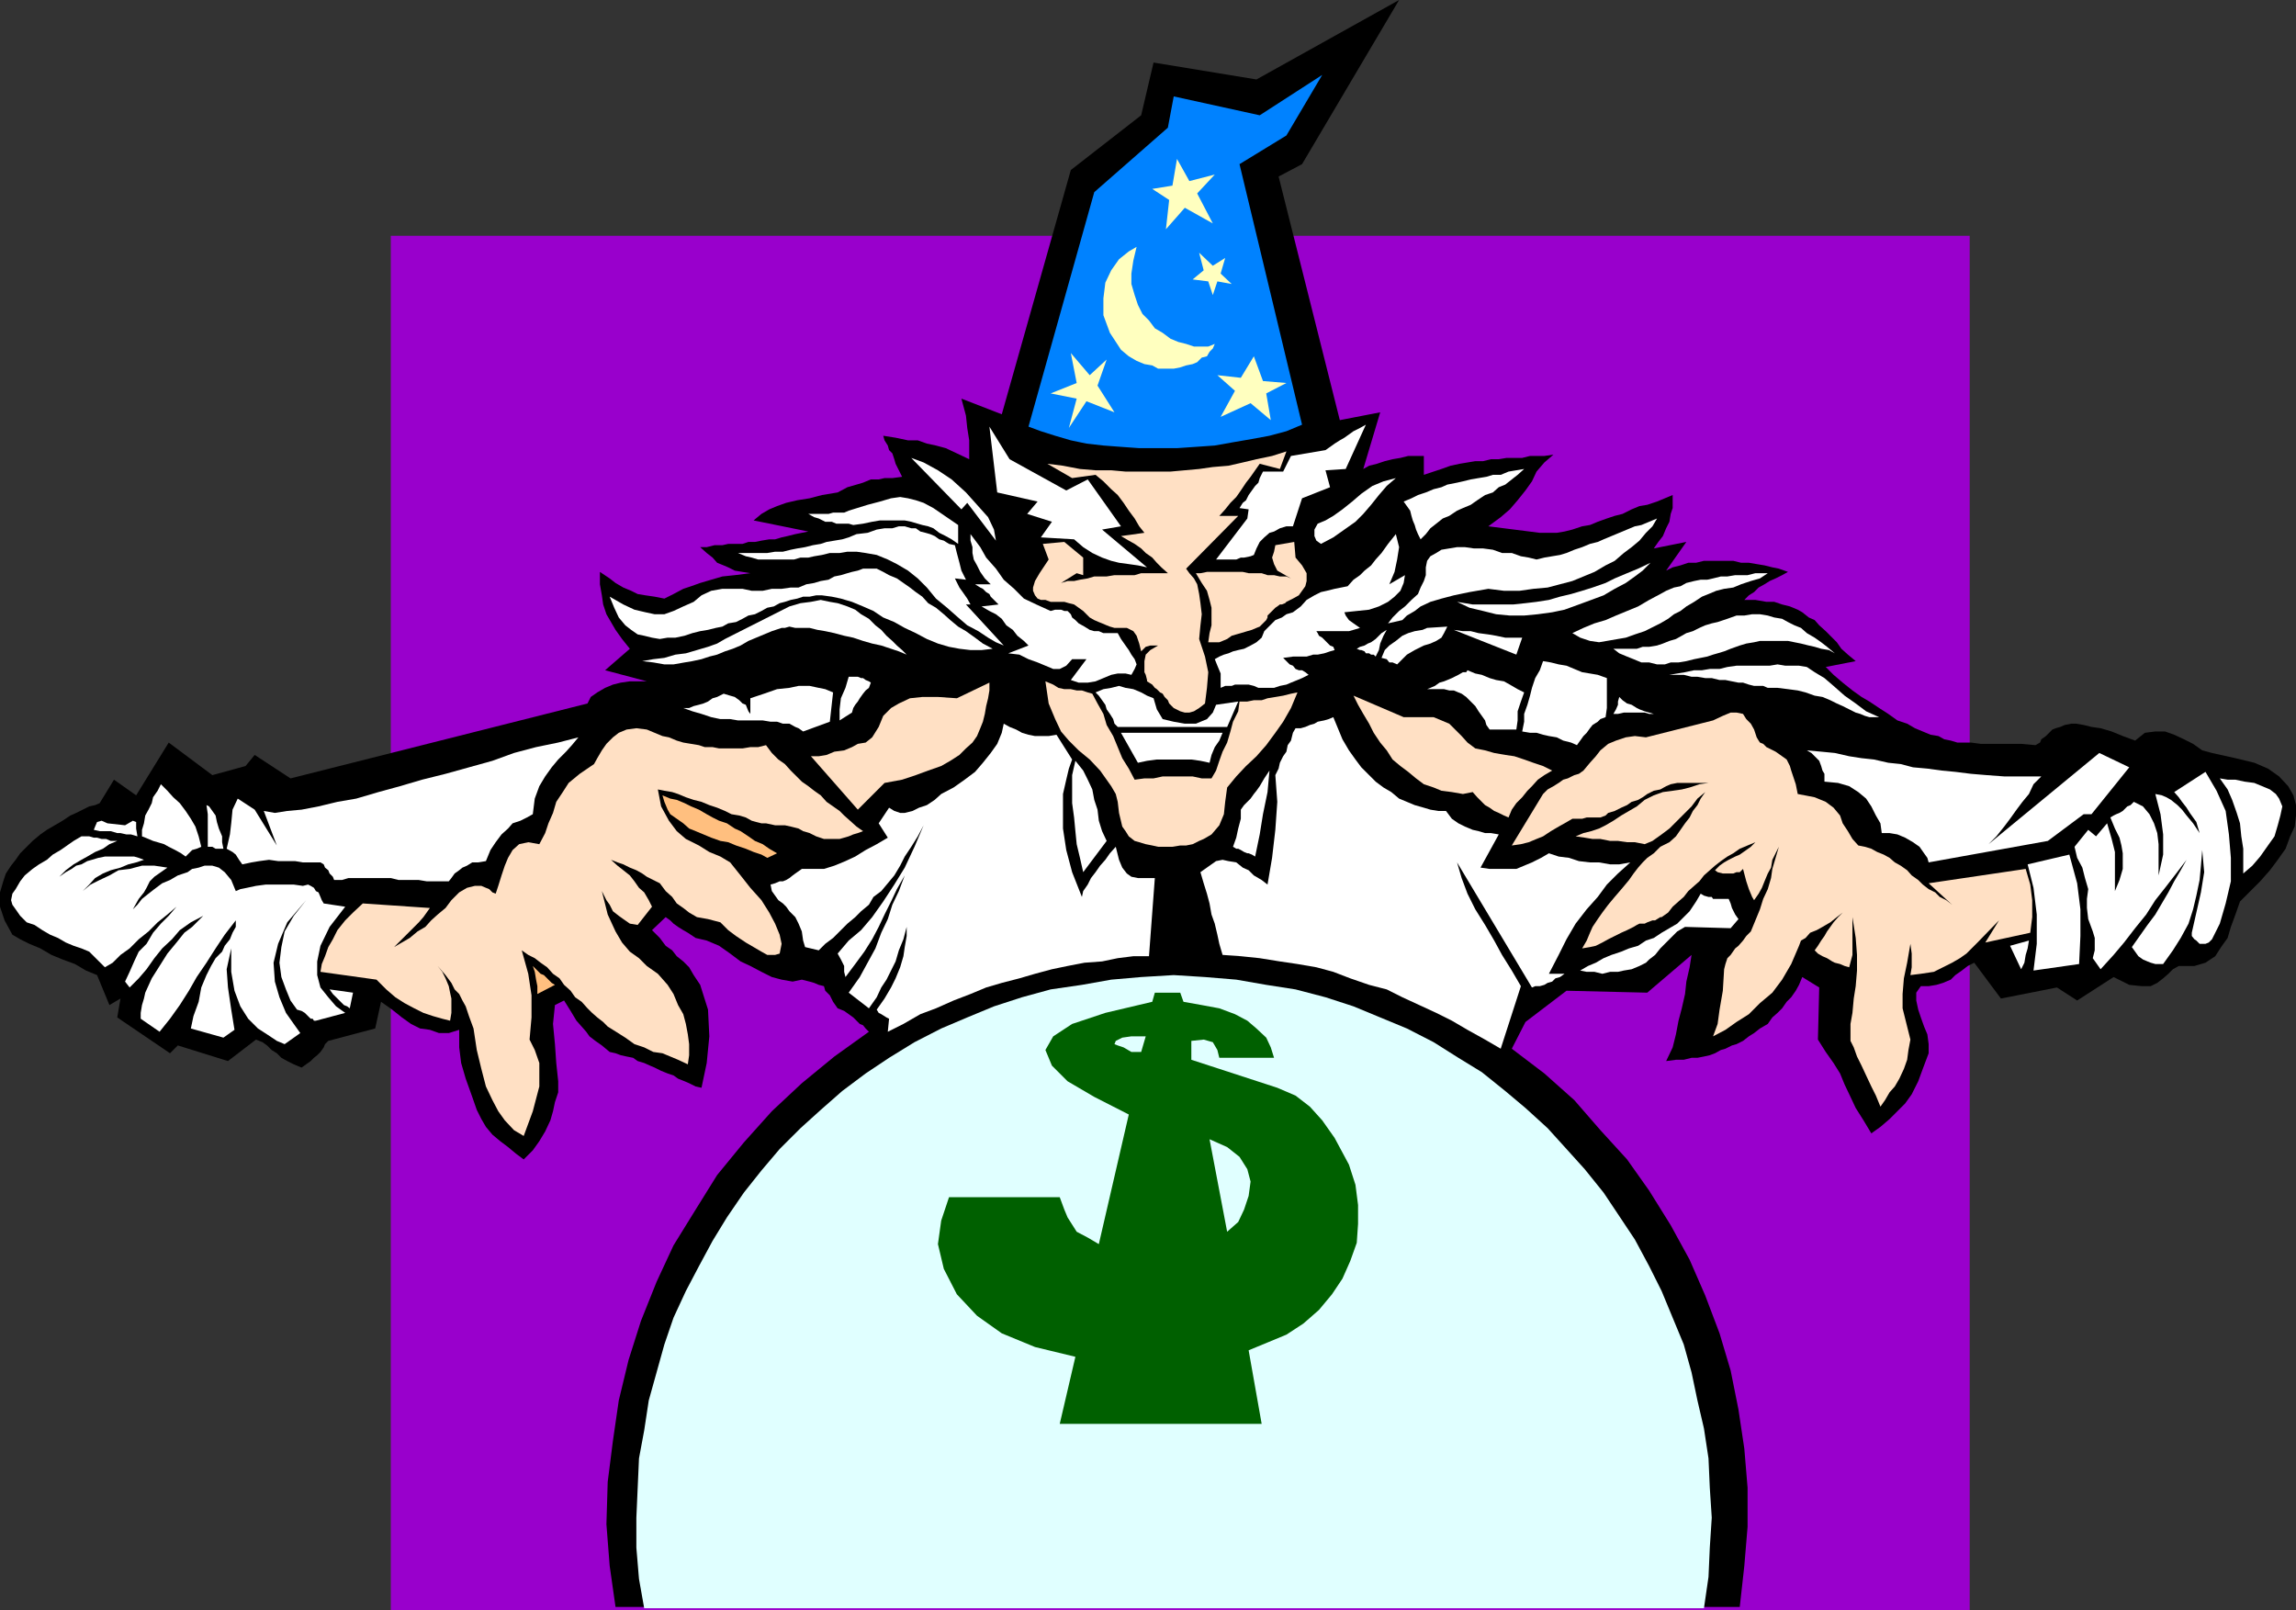 <svg xmlns="http://www.w3.org/2000/svg" width="352.5" height="247.199"><rect width="100%" height="100%" fill="#333333" stroke="none"/><path fill="#90c" d="M60 36.2h242.402v211H60v-211"/><path d="M267.102 246.7H94.5l-.898-6.302-.5-6.398.199-6.5.8-6.3L95 215l1.5-6.2 1.902-6 2.399-6 2.601-5.6 3.399-5.5 3.3-5.302 4.098-5 4.301-4.796 4.602-4.301 5-4.102 5.3-3.8-.5-.5-.402-.5-.5-.2-1-1-1.398-1-1-.398-.7-1-.5-1-.703-.7-.199-.703-.8-.199-.7-.3-.7-.2-1.198-.3-1.403.3-1.699-.3-1.5-.399-1.598-.8-1.703-.9-1.5-.698-1.597-1.204-1.7-1.199-1.902-.8-1.7-.399-1.198-.8-.7-.4-.8-.5-.7-.5-.5-.5-.703-.5-2.097 2 1.199 1.2.898 1.2 1 .698.703.903 1 .8.899.899.699 1.2 1 1.5 1.2 3.8.202 4.102-.402 4.097-.8 3.801-.9-.2-1-.5-.698-.3-1-.398-.7-.5-.902-.301-1-.403-1-.5-.7-.296-.898-.403-1-.3-.703-.5-1-.2-.898-.199-.801-.3-.898-.2-1.2-1-1-.7-.902-.698-.5-.704-.7-.796-.8-.903-.898-1.5-1-1.597-1.403.699-.297 2.898.297 3.102.203 2.898L85.7 166v1.7l-.5 1.5-.297 1.402L84.5 172l-.8 1.7-.9 1.5-1 1.402L80.403 178l-1.203-.898-1.199-1-1.2-.903-1.198-1-1-1.199-.7-1.2-.703-1.402-.699-2-1-2.796-.7-2.403-.3-2.398v-2.7l-1.598.5h-1.5l-1.402-.5-1.5-.203-1.398-.699-1.403-1L60.2 155l-1.699-1.2-.898 4.098-7.2 1.903-.5.5-.203.5-.5.699-.5.5-.5.398-.5.5-1.398 1-1.2-.5-1-.5-.902-.5-.699-.699-.8-.5-.7-.699-.7-.5-1-.398-4.3 3.296-7.7-2.398-1.198 1.2L18 156.2l.5-2.9-1.7 1-1.898-4.6-1.703-.7-1.699-1-1.898-.7-1.7-.698-1.703-1-1.699-.704-1.398-.699-1.2-.699L.7 141.3l-.7-2.1V137l.5-1.7.402-1.198.797-1.204.703-.898.7-1L5 129.102l1.2-1 1-.704 1.202-.699 1.2-.699 1.199-.8.898-.4 2-1 .903-.198.699-.301 2.199-3.602 3.402 2.403 5-8.102 6.7 5 5.097-1.398 1.403-1.704 5.5 3.602L90.199 108l.5-1 1-.7 1.203-.698 1.2-.5 1.199-.301 1.398-.2h2.602l-6.399-1.703 3.797-3.296-1.199-1.5-1-1.403-1.398-2.398-.5-1.5-.2-1.403-.3-1.699v-1.898l1.5 1 .898.699 1.2.7 1.202.5 1 .5 1.2.198 1.398.204 1.5.296 1.402-.699 1.5-.8 1.2-.399 1.398-.5 1.7-.5 1.702-.5 1.899-.2 2.398-.3-2.398-.398-1-.5-.7-.301-1-.403-.699-.796-.902-.704-1-.898h1l1.2-.3h1.202l.899-.2H114l.902-.3h1l1-.2 1.2-.2H119l1-.3.902-.2 1.2-.3 2-.398-8.403-1.704 1.203-1 1.2-.699 1.199-.5 1.398-.5 1.703-.398 1.899-.301 1.898-.5 2.403-.398 1.5-.801 1.398-.403 1-.296 1.2-.5h1.202l.899-.204H137l1.5-.199-1-2-.2-.699-.3-.898-.5-.5-.2-.704-.5-.796-.198-.704 1.898.301 1.902.403h1.5l1.399.5 1.398.296 1.5.403 1.703.8 1.899.899v-2.898l-.301-1.903-.2-1.898-.698-2.602 6.199 2.403 10.601-37.5 10.797-8.403 1.903-8.097 15.8 2.597L214.801 0l-14.899 25.2-3.601 1.902 9.398 37.398 6.203-1.2-2.601 8.7.898-.5 1.203-.3 1.2-.4 1.199-.3 1.199-.2 1.2-.3h2.402v2.898l1.5-.5L221.3 72l1.398-.5 1.403-.3 2.398-.4h1.2l1.202-.3h1.2l1.199-.2h2.398l1.203-.3h2.2l1.398-.2-1.398 1.2-1.2 1.398-.703 1.5-1 1.403L233 76.8l-1.2 1.398-1.398 1.2L228.5 80.8l7.902 1H239l1.2-.2 1.202-.3 1.5-.5 1.2-.2 1.199-.5 1.398-.5 1.203-.402 1.2-.3 1.398-.7 1.2-.5 1.202-.199 1.5-.5 2.399-1v2l-.301.898-.2 1.204-.5 1-.5 1.199-.698.898-.7 1 5-1-3.101 4.403 1-.5L258 86.8l1.2-.403h1.202l1.2-.296h4.5l1.199.296h1.199l1.2.204 1.202.199 1.2.3 1 .2 1.398.5-.898.5-1 .5-.903.398-.797.5-.902.5-.7.7-.8.5-.7.703h1.7l1.7.296h1.202l1.2.403 1.199.3 1.199.5.7.399 1 .8.902.4.699.8 1 .898.699.704 1 1 .7 1 1 .898 1.202 1-4.601.898 1.199 1.204 1.402 1.199 1.5 1.199 1.399 1 1.199.7 1.5 1 1.402.902 1.399 1 1.5.5 1.199.699 1.2.5 1.202.5 1.2.199.898.5 1 .2 1 .3h2.102l1.5.2h6.199l2.199.198.7-.398.202-.5.7-.5 1-1 .5-.2.699-.198.699-.301 1-.2h.7l1.202.2 1.2.3 1.398.2 1.7.5 1.702.699 1.899.7 1.5-1.2 1.601-.2h1.5l1.399.5 1.5.7 1.398.7 1.403 1 1.5.402 3.597.796 2.903.704 2.097.898 1.703 1.2 1.399 1.5.8 1.402.399 1.5v1.597l-.2 1.7-.698 1.5-.7 1.902-1.202 1.7-1.199 1.602-1.5 1.699-3.098 3.097-.703 2-.699 1.903L342 144l-1 1.398-.898 1.403-1.5 1-1.7.5H334.5l-.898.5-.7.699-.8.7-.903.698-1 .5h-1.398l-1.899-.199L324.5 150l-5.598 3.602-3.101-2-8.602 1.699-4.097-5.5-1 .5-.903.699-1 .7-.699.698-1.2.5-1 .301-1.198.2h-1.2l-.703 1v1.203L294.5 155l.402 1.2.5 1.402.5 1.199.2 1.5v1.398l-.903 2.403L294.5 166l-1 2-1 1.398-1.2 1.204-1.198 1.199-1.403 1.199-1.398 1-1.2-2-1.199-1.898-.8-1.704-.903-1.898-.699-1.7-1-1.6-1.2-1.7-1.198-1.898.199-8-2.602-1.602-.5 1.2-.5.902-.699 1-.7.699-.698 1-.7.699-.8.7-.7 1-1.203.698-.898.704-.801.5-.898.699-1 .5-.7.199-1 .5-.703.2-.898.5-.801.3-.898.2-1 .198h-.903l-1.199.301h-1.2l-1.5.2 1-2.098.5-2 .4-2.102.5-1.898.5-2.2.202-1.902.5-2.199.297-1.898-6.797 5.796-12.402-.296-6.3 4.796-2.098 4.102 5 3.8 4.597 4.098 4 4.602 4.102 4.5 3.398 4.8 3.301 5.302 2.902 5.296 2.399 5.5L264 204.7l1.7 5.7 1.202 6 .899 6 .5 6v6l-.5 6-.7 6.3"/><path fill="#0082ff" d="M193.402 17.7 203 11.5l-5.5 9.3-7.2 4.4 9.602 40-2.402 1-2.598.698-2.703.5-2.898.5-2.801.5-2.898.204-2.903.199h-5.797l-2.8-.2-2.7-.203-2.601-.296-2.399-.5-2.402-.704-2.2-.699-1.898-.699L168 29.5l11.3-9.898.9-4.801 13.202 2.898"/><path fill="#fff" d="m151.902 65.5 3.098 5 8.7 4.8 3.3-1.698 5.102 7.199-2.903.5 6.903 5.8-1.403-.3-1.398-.2-1.5-.203-1.2-.296-1.402-.5-1.5-.704-1.398-.898-1.399-1.2-5.101-.3 1.699-2.398-3.8-1.204L159.3 77l-6.198-1.398-1.2-10.102m51.598 3.602 1-.704.402-.296.797-.5.703-.403 1.399-1 1-.5.898-.5L206.602 72l-3.102.2.7 2.6-4.298 1.7-1.402 4.3h-1l-1 .302-.898.5-.7.199-.8.699-.7.7-.5 1-.402 1-.5.198-1 .204h-.5l-.7.296h-3.1l4.8-6.296.2-1.403-1.4-.199.5-.8.5-.4.4-.8 1-1.398.5-.5.202-.704.5-1H197L198.2 70l5.3-.898"/><path fill="#ffe0c4" d="m160.8 71.2 2.4.3 2.6.5 2.4.2h2.402l2.199.198h6.898l2.203-.199 2.2-.199 2.097-.3 2.403-.2 2.199-.5 2.101-.5 2.399-.5 2.199-.7-1 2.7-3.098-.8-.703 1-.699 1-.7.902-.8 1.199-.7 1-.898.898-.8 1-.903 1h2.903l-8 8.102.5.699.699.8.5.9.3 1.5.2 1.402.199 1.699-.2 1.699-.198 2.102.898 2.699.5 2.398-.2 2.403L185 108l-.5.398-.398.301-.801.5-.7.2h-.699l-.703-.2-1-.5-.699-.699-.2-.5-.5-.5-.3-.5-.398-.2-.5-.5-.301-.198-.399-.5-.8-.5v-.204l-.2-.796-.203-.403V101.5l.203-1 .7-.7 1.199-.698h-1.2l-.699.199-.703.699-.297-1.2-.402-1.198-.5-.704-1-.5h-1.898l-.7-.199-.5-.199-.703-.3-.5-.2-.699-.3-.7-.4-1-1-1.398-1-.8-.198-.7-.204h-2.101l-.801-.296h-.7l-.5-.204-.398-.5-.3-.699v-.5l.3-1 .7-1.199L161 85.898l-.898-2.398 3.3-.3 2.899 2.402V88.3l-1-.301-2.399 1.5 1-.3h1l.899-.2 1.199-.2 1-.3h1.902l1.2-.2h3.097l1-.3h4.102l-1-.898-.7-.704-.699-.796-1-.704-.703-.699-1-.699-.898-.5-1.2-.7 3.598-.5-.797-1-.703-1.198-.898-1.204-.801-1.199-.898-1.199-1-.898-1.2-1.204-1.203-1-3.597.5L160.8 71.2"/><path fill="#ffe0c4" d="m195.8 83.7 2.9-.5.202 2.402 1 1.199.7 1.199v1.2l-.2.8-1 1.398-.902.5-1 .5-.2.204-.5.199h-.3l-.398.3-.301.2-1.2 1.199v.3l-.199.4-1 1-.5.198-.703.301-.699.2-1 .3-.7.2-.698.203-.7.5-.703.296-.5.204H185.5l.2-1.403L186 96v-2.7l-.3-1.198-.4-1.403-.8-1.199-.898-1.5h.699l1-.2h5.5l.898.2h2l.903.3h1l.898.2h1l.7.3-2.098-1.198-.5-1-.301-1 .3-.903.2-1"/><path fill="#fff" d="m149 82 1.5 2 .902 1.602 1.5 1.699 1.2 1.699 1.597 1.398 1.5 1.5 1.903.903 2.199 1 .699-.2h.902l.5.2h.5l.5.5.2.5.5.398.5.5.898.5.8.5.7.2h.7l.702.3h2.2l.5.903.699 1 .5.699.398.699.5.7.301.8-.3.7-.5.902-.9-.204h-1.198l-1 .204-1.2.5-1.203.5-1.199.199h-1.398l-1.2-.403 2.399-3.199h-2.2l-.902 1-1 .5h-1l-2.398-1-1.399-.5-1.402-.699-1.7-.2 3.102-1.198-.703-.704-1-.796-.699-.903-1-.699-.7-1-.898-.7-1-.5-1.203-.698 2.602-.301-.399-.403-.5-.5-.3-.296-.2-.403-.5-.3-.5-.5-.402-.2-.8-.5h2.402l-.903-.898-.699-1-.5-1-.5-.903-.2-1V84l-.3-1v-1m37.5 19.2.7-.4.702-.3.7-.2.699-.3.8-.2.899-.198 1-.5.902-.5.797-.704.403-1L195.8 95.2l1-.398.699-.5 1-.301 1.2-.898.902-1 1.199-.704 1-.5.898-.199 1.203-.3 2-.399.899-1 1-.7.699-.698 1-.801.7-.903.902-1 1-1.398L214.3 82l.5 2-.301 1.898-.398 1.903-.801 1.898 2.398-1.398-.199 1.199-.5 1.2-.898.902-1 .796-1.403.704-1.5.5-3.797.398.2.5.5.7.699.5 1 .698-1 .301-.7.2h-5l.2.3.199.403.5.296.5.5.2.204.5.5.5.199.202.5-.703.199-.898.3-1 .2h-.7l-1 .3h-2.1l-1.5.2 1 1 .5.2.402.5.5.198h.5l.5.301.5.403-1 .5-.703.296-1 .403-.699.3-1 .2-.898.3h-2.403l-.699-.3-.8-.2h-2.098l-.5.2h-1l-.7.3v-2.203l-.5-1.199-.402-1m-18.3 5.101 1.202-.5 1.2-.198 1.199-.301 1 .3 1.199.2 1.2.5.902.5 1 .398.5 1.7.898 1.5 1.7.402 1.702.3h1.7l1.699-.703.898-1 .5-1.199 3.403-.5-1.7 3.903h-16.8l-.5-.5-.2-.704-.5-.796-.5-.704-.203-.699-1-1.398-.5-.5m3.903 6.199h15.597l-.5 1.2-.699 1-.5 1.198-.3 1.204-1.4-.301-1.398-.2h-5.3l-1.5.2-1.403.3-2.597-4.601"/><path fill="#ffe0c4" d="m160.5 104.602 1.2.5.8.5.902.199h1l.899.199h.8l.899.3.7.2.8 1.5.902 1.602.5 1.699 1 1.699 1.399 3.398 1 1.602.898 1.7 1.5-.2h1.403l1.398-.3h4.602l1.398.3h1.5l.7-1.2.5-1.5.5-1.402.702-1.398.5-1.7.399-1.5.8-1.6.2-1.5h1.199l1-.2h1.2l.902-.3 2.398-.4 1.2-.3 1-.2-1 2.4-1.2 2.1-1.2 1.7-1.398 1.898-1.5 1.704-1.601 1.5-1.5 1.597-1.399 1.7-.3 2.203-.2 1.898-.703 1.7-1.199 1.402-.5.296-.7.403-.698.3-1 .5-1 .2h-.903L180 130h-2.2l-.898-.2-1-.198-1-.301-.703-.2-.898-.703-.5-.796-.5-.704-.5-2.097-.2-1.7-.3-1.203-.7-1.199-1.699-2.398-1.601-1.7-1.7-1.402-1.5-1.5-1.199-1.398-.902-1.903-1-2.398-.5-3.398"/><path fill="#fff" d="m139.902 70.3 1.899.7L144 72.2l2.102 1.402 2.199 2 3.398 3.796.903 1.903.3 1.699-4.402-5.8-.898 1-7.7-7.9M143.3 78l3.802 2.602V83.5l-1-.7-.903-.5-1-.5-.898-.698-.801-.301-.898-.2-.7-.203-1-.296-1-.204h-3.8l-1.2.204-1.402.296-1.5.204-.7-.204h-1.898l-.703-.296h-1l-1-.5-.699-.204-.898-.5h3.097l.703-.199h1.7l.699-.3 2.898-.899 1.903-.5 1.699-.5 1.398-.2 1.203.2 1.2.3 1.199.4 1.5.8m58.999 2.398 1.2-.5 1.2-.699 1.402-1 1.5-1.199L209 75.8l1.7-1.198 1.702-.704 1.899-.5-1.399 1.204L211.7 76l-1.199 1.5-1.2 1.398-1.198 1.204-1.7 1.199L204.7 82.5l-1.898 1-.7-.5-.3-.7v-1l.5-.902M215.5 77l1.2-.5 1-.5 1.202-.398 1.2-.5 1.199-.301.898-.403 1.5-.296.903-.204 1.199-.296 1.199-.204 1.2-.199 1-.3h1.202l1.2-.5L234 72l-1 .898-.898.704-1 .796-1 .403-.903.8L228 76l-1.2.8-1 .7-1.198.5-.903.398-1.199.801-1 .403-1 .796-.898.704-.7.898-.8.8-.403-.8-.297-.7-.203-.698-.297-.704-.203-.699-.199-.8-1-1.399m20.402 8.898 1.2-.296 1.199-.204 1.199-.199 1-.3 1.2-.5 1.202-.399 1.2-.5 1.199-.3.898-.4 1.203-.5L251 80.8l1-.198 1.2-.5 1.202-.5-.703 1.199-1 1-1 1.199-1.199 1-1.2.898-1.398 1.204-1.402.699-1.7 1-3.398 1.398-1.902.5-1.898.5-2.2.2-2.101.3h-2.399l-2.402-.3-2.898.5-2.403.5-1.898.5-1.7.5-1.5.703-.902.699L216 94.5l-.7.7-2.198.5.699-.9 1-1 .898-.698 1-1 1-.903.403-1 .5-1 .3-.898v-1.2l.2-1 .5-.703.898-.5.8-.5 2.4-.398h1.202l1.399.2h1.398l1.5.198 1.403.5h1.5l1.398.5 1.2.204 1.202.296"/><path fill="#fff" d="m223.7 92.398 2.402.403h6.199l1.898-.2 1.703-.203 1.899-.296 1.699-.5 1.7-.403 1.702-.5 1.598-.5 2-.699 1.402-.7 1.899-.8 1.699-.7 1.902-.902-1.203 1.204L251 88.5l-1.398 1-1.7.898-1.703 1-1.898.704-1.899.699-2.203.8-1.898.399-2.2.3-2.101.2h-2.2l-2.1-.2-2-.5-2.098-.5-1.903-.902M208.3 99.602l.5-.301.7-.2.5-.3.5-.2.7-.5.902-.902.8-.5-.5.903-.5 1.199-.203 1-.5 1-.297-.301h-.402l-.3-.2h-.5l-.2-.3-.5-.2h-.2l-.5-.198m-95-14.704h4.5l1.2-.199h1.2l1.202-.3 1-.2 1.2-.199 1.199-.3 1.199-.2.902-.3 2.399-.4 1-.3 1.199-.5 1.7-.2 1.402-.5 1.199-.198H137l1-.301h.902l1 .3h.7l.699.5.8.2.7.199.699.3.7.5.702.2.797.5.903.2.3 1.198.399 1.5.3 1.204.7 1.398-1.7-.2.7 1.4.5.698.699 1 .5.903h-.7l5.802 6.3-1.2-.5-1.203-.703-1.5-1L148.5 96l-1.398-1.2-1.7-1.5-1.703-1.402-1.398-1.699-1.399-1.398-1.5-1.2-1.703-1-1.398-.703-1.7-.699-1.699-.3-1.402-.2h-1.398l-1.2.2h-1.5l-1.203.3-1.199.2-.898.203h-1.2l-1 .296h-5.5l-1-.296-.902-.204-1.2-.5"/><path fill="#fff" d="m93.602 91.602 2.097 1.199 1.703.8 1.7.399 1.398.3h1.5l1.402-.5 1.5-.698 1.598-.704 1.2-1 1.5-.699 1.702-.3H114l1.402.3h1.7l1.398-.3h1.5l1.402-.2h1.2l1.199-.5L125 89.5l1-.3 1.2-.2.902-.5 1-.2 1-.3.699-.2.898-.198.801-.301h2.102l1 .5.898.5 1.2.5 2 1.398.902.7 1 .703.898 1 1.2.699 1.202 1 1 .898 1.2 1 1.199.7 1.398 1 1.203.902 1.5.8-1.703.2H149l-1.7-.2-1.6-.3-1.7-.5-1.7-.7-1.698-.902-1.7-.8-1.601-.899-1.7-.7-1.5-1-1.601-.698-1.7-.704-1.698-.5-1.403-.296-1.5-.204h-.898l-1 .204h-1l-.899.296-1 .204-.902.296-.8.204-.9.5-1 .199-.898.5-1 .5-1 .199-.902.5-1 .5-1.2.2-.898.5-1 .198-1.203.301-1.199.2-1.2.3-1.198.403-1.403.296H102.5l-1.2.204-1.198-.204-1.2-.296-1-.204-1-.699L96 96l-1-1.2-.7-1.5-.698-1.698"/><path fill="#fff" d="m111.3 98.102 9.9-5 1.702-.5 1.598-.204 1.5-.296 1.402.296 1.2.204 1.5.5 1.199.5.898.699 1.203.699 1 1 .899.7.8.902.899.796.7.704.8.699.7.699-1.2-.5-1.2-.398-1.5-.5-1.398-.301-1.402-.403-1.5-.5-1.398-.296-1.5-.403-1.403-.3-1.199-.2-1.2-.3h-2.198l-.903-.2-.699.2h-.5l-1.5.5-3.598 1.5-1.203.703-1.199.5-1.2.398-1.198.5-1.2.3-1.203.4-1.398.3-1.2.2-1.699.3H102l-1.7-.3-1.698-.2 1.699-.3L102 101l1.7-.5 1.6-.2 3.4-1 1.402-.5 1.199-.698m-.199 8.398 1 .3.699.2.699.5.5.5.5.2.2.5.202.5.297.402v-2.403l2.102-.699 2-.7 1.898-.198 1.403-.301h1.699l1.398.3 1 .2 1.203.5-.5 4.5-4.101 1.5-.7-.5-.5-.2-.902-.5h-1l-.898-.3h-1l-1.2-.2h-3.8l-1.2-.203h-1.5l-1.402-.296-1.5-.5-1.398-.403-1.399-.5h.899l.699-.3.8-.2.7-.199.7-.3.702-.5.7-.2 1-.5m19.198-2.602h1.4l.5.204h.3l.402.296.5.204.297.199-.297.8-.5.399-.402.5-.5.7-.3.5-.4.5-.3.5-.2.698-1.898 1.204v-1.704l.2-1.699.699-1.597.5-1.704"/><path fill="#ffe0c4" d="m146.902 107.2 5-2.4v1.2l-.203 1.2-.297 1.198-.203 1.204-.297 1.199-.402 1L150 113l-.7 1-1 .898-1 1-1.398.903-1.402.8-2 .7-1.898.699-2.102.7-2.7.5-4.1 4.1-7.2-8.198h1.2l1.202-.204 1.2-.5 1.5-.199 1.199-.5.898-.5 1.203-.199 1-.8 1-1.598.7-1.704 1.199-1.199L138 108l1.7-.8 1.902-.2H144l2.902.2"/><path fill="#fff" d="m165.102 116.8 1.199 1.5.699 1.4.7 1.5.3 1.6.5 1.5.2 1.7.5 1.602.702 1.5-3.601 4.796-.5-2.199-.5-2.097-.2-2-.199-2.102-.3-2.2V119l.5-2.2"/><path fill="#fff" d="m118.3 135.8.7-.198.7-.301h.5l.5-.2.5-.3.5-.403.402-.296 1-.704h3.398l1.602-.5 1.699-.699 1.5-.699 1.601-1 1.7-.898 1.699-1-1.399-2.204L136.5 124l.8.5.9.3h.702l1.2-.3 1-.5 1.199-.398 1.199-.801 1-.903 1.902-1 1.7-1.199 1.597-1.199 1.203-1.398 1.2-1.5 1-1.403.699-1.699.3-1.398.899.5 1 .398.902.5 1 .3 1 .2H161l1.2-.2 2.402 3.802-.5 1.398-.403 1.7-.5 2.198v5.301l.5 3.301.903 3.398 1.5 3.801.199-.898.699-1 .5-1 .7-.903.702-1 .797-.898.703-1 .899-1 .5 2 .5 1.2.699.902.7.5 1 .199h2.6l-.898 12H174l-2.398.3-2.403.5-2.699.2-2.598.5-2.402.5-2.598.699-2.402.7-2.7.698-2.398.704-2.402 1-2.598 1-2.703 1.199-2.398.898-2.602 1.5-2.398 1.2.199-2-.398-.2-.801-.5-.399-.199-.3-.5 1.199-1.7 1-1.698.699-1.403.7-1.699.5-1.7.202-1.402.297-1.699v-1.398l-.5 1.898-.699 1.7-.5 1.703-1.398 2.796-.801 1.204-.7 1.5-1.199 1.699-3.101-2.403L132 150l1.2-2.2 1.202-2.198.899-2.403 1-2.097.699-2.204 1-2.097.902-2.403-1.203 2.102-.898 1.898-1 2-.899 1.903-1 1.898-1.203 1.903-1.398 1.898-1.5 2-.2-.8v-.9l-.5-1-.5-.902 1.7-2 1.898-1.597 1.703-2 1.7-2.403 1.699-2.597 1.601-2.602 1.5-3.199 1.399-3.3-.899 1.698-1 1.602-1 1.5-.703 1.398-.898 1.5-1 1.204-1 1.199-1.2.898-.699 1.2-1.203 1-.898.902-1.2 1-2.199 2.199-1.203.898-1 1-2.097-.5-.301-1-.2-1.398-.5-1.2-.5-1-.902-.902-.5-.699-.5-.5-.699-.5-1-1.398-.2-1"/><path fill="#ffe0c4" d="m76.102 137.2.398-1.2.5-1.602.5-1.5.5-1.199.7-1.199 1-.898 1.402-.301 1.699.3.898-1.703.5-1.5.703-1.597.5-1.7 1-1.5.899-1.402L89 118.801l2.2-1.5.5-.903.702-1.199.7-1 1-1L95 112.5l1.2-.5 1.5-.2 1.6.2 2.4 1 1 .2 1.202.5 1 .3 2.399.398.898.301h1.203l1 .2H114l1.2-.2h1.202l1.2-.3.898 1.203 1 1 1 .699.902 1 1.7 1.699 1 .7.898.698 1 .704.902 1 2 1.398.7.7.898.8 1 .898 1 .704-.8.296-.7.204-.7.296-.698.204-.7.199H126.5l-1.2-.403-1-.5-1-.296-.698-.403-1.2-.3-.902-.2H119l-1.398-.3h-.7l-.8-.2-.7-.199-.902-.5-1-.3-1.2-.2-1-.5-1.198-.5-1.2-.398-1.203-.5-1.199-.301-1.2-.403-1.198-.5-.903-.296-1.199-.204-1-.199.5 2.602 1.2 2.199 1.202 1.602 1.399 1.199 2 1 1.601 1 1.7.699 1.5.898 1.597 2 1.5 1.903 1.703 1.898 1.2 1.903.898 1.699.7 1.699.3 1.398-.3 1.5-.7.204h-1.2l-.898-.5-1.203-.704-1.199-.699-1.5-1-1.2-.898-1.198-1.2-1.903-.5-1.699-.3-1.2-.7-.898-.703-1-.699-.703-1-1-.898-.898-1.2-2-1-.7-.5-.902-.5-1-.402-1-.5-.898-.3-1-.399 1 .898.898.704 1 .796.703.903.7 1 .8.699.7 1.2.5 1-2.2 2.8-1.203-.2-1-.698-.699-.5-.898-.704-.5-1-.5-.699-.7-1.398.899 3.597L94.5 143l1 1.7 1.2 1.402 1.402 1L99.3 148.3l1.7 1.2 1.5 1.7.902 1.402.7 1.699.8 1.398.399 1.5.3 1.602.2 1.5V162l-.2 1.398-1.5-.699-1.199-.5-1.203-.5-1.398-.199-1.399-.7-1.5-.5-1.402-1-1.898-1.198-.801-.5-.7-.704-.902-.699-.797-.699-.703-.7-.898-1-1-.698-.7-1-1-.903-.699-1-1-.699-.902-1-1-.7-.898-.698-1-.5-1-.704 1 3.602.5 3.3v3.4l-.301 3.402.8 1.597.7 2v3.602l-.5 1.898-.5 1.903-1.399 3.796-1.5-.898L77.5 172l-1-1.398-.898-1.704-1-2.097-.7-2.7-.703-2.902-.5-3.3L72 156l-.5-1.5-.5-.898-.5-1-.7-.704-.5-1-.898-1.199-1.203-1.398.703.898.5 1 .5 1.2.2 1 .199.902v2.199l-.2 1.2-1.199-.302L66.5 156l-1.5-.5-1.398-.7-1.5-.8-1.403-.898-1.398-1.204-1.5-1.5-8.602-1.199.203-1.199.5-1.2.5-1.402.7-1.199.699-1.398L53 141.3l1.2-1.2 1.5-1.402 10.3.7-.5.703-.5.699-.7.8-2.397 2.4-.703.7-.699.698 1.2-.699 1.202-.699 1.2-1 1.199-.7.898-1 1-.902 1.203-1 .899-1.199L70.5 137l1.2-.7 1.202-.3h1l.7.3.5.2.5.5.5.2"/><path fill="#ffbf7f" d="m101.7 122.102 1.202.5 1 .199 1.2.5 1 .5 1.199.5 1.199.699.902.5 1 .5 1.2.398 1.199.801.898.403 1.203.796 1 .704 1.2.5 1 .699 1.199.699-1.5.7-.899-.5-1.203-.4-1.199-.5-1.5-.5-1.2-.5-1.198-.198-1.403-.5-2.398-1-1-.403-.899-.8-2-1.399-.402-.7-.5-1.198-.3-1M81.8 148.3l1.2 1.2.5.2 1.2 1.198.5.301-2.7 1.403v-1.204l-.2-1-.198-1.199-.301-.898"/><path fill="#fff" d="M12.5 128.398h1.2l.702.204h.5l.7.199h.699l.699.3h1l-1.2.5-1 .7-1.198.5-1.2.699-.902.5-1.2.7-1.198.902-1 1 1-.704.898-.5.7-.5.8-.199.902-.5.7-.199 1-.3 1-.2h4.5l.699.2.8.3-1.199.398-1.203.301-1.199.5-1.5.403-1.2.5-1.198.699-.903 1-1 1 1.203-1 1.399-.7 1.5-.703 1.398-.796 1.703-.204 1.899-.5h1.898l2 .301-1 .7-1 .703-.699.699-.5 1-.398.699-.801 1-.399.7-.5.902.7-.704.699-.898 1-.8.898-.7 1.203-.898 1.2-.5 1.199-.704 1.5-.5.699-.5 1-.199.902-.3h1.2l1 .3.898.7 1 1.203.7 1.699.702-.301 1-.2 1.399-.3 1.5-.2h4.3l1.399.2.8-.2.4.2.5.3.3.5.402.2.297.7.203.5.297.5 3.301.5-2.398 3.1-1.403 2.9-.5 2.402v2.097l.5 1.903 1.203 1.5 1.2 1.398 1.398 1-4.5 1.2h-.3l-.2-.302h-.3l-.9-.898-.5-.3-.698-.2-1-1.398-.7-1.704L43.2 150l-.297-2.2.297-2.402.5-2.398 1.403-2.398L47 138.199l-2.898 3.403-1.403 3.296-.699 2.903.2 2.898.702 2.403 1 2.398 1.2 1.7 1 1.402-2.403 1.699-1.199-.5-1.5-1-1.398-.903-1.5-1.5-1.2-1.898-.902-2.398-.5-2.903v-3.597l-.7 3.199.2 2.8.5 3.399.5 3.102-1.7 1.199-5-1.403.4-1.898.8-2.2.402-2.198.797-1.903.703-1.398.7-1.2 1-1 .398-.902.8-1 .4-1 .5-.898v-1l-1.7 2.199-1.398 2.102-1.403 2.199L30.2 150l-1.2 2.102-1.398 2.199-1.5 2.097-1.602 2-2.898-2v-.898l.199-1.2.3-1 .2-.902 1-2.199 1.199-1.898 1.2-1.903 1.402-1.699 1.199-1.5 1.199-.898 1.7-1.7-1.9 1-1.698 1.2-1.2 1.398-1.5 1.403-1.203 1.5L22.5 148.8l-1.2 1.398-1.398 1.403-.703-.903.703-1.5.7-1.597.699-1.5 1.199-1.204 1-1.699 1.2-1.398 1.202-1.2 1.2-1.402-1.403 1.2-1.5 1.203L22.801 143l-1.5 1.2-1.399 1.402-1.402 1-1.2 1.199-1.198.699-2.403-2.398-1.199-.5-1.2-.403-1.198-.5-1.2-.699-1.203-.5-1.199-.7-1.2-.8-1.198-.398-1-1-.7-1-.5-.704-.203-.699.203-1 .5-.699.7-1.2.699-.902 1.199-1 1-.699L7.2 132l.902-.8 1.199-.7 2-1.398 1.199-.704"/><path fill="#fff" d="m50.602 151.898 3.597.5-.5 2.403-.398-.301-.5-.2-1.7-1.698-.5-.704m-34.101-25.5 2.7.301 1.202-.699.5.2v1l.2 1.198-1-.296h-.7l-.902-.204H18l-1-.296h-1.7l-.898-.204.2-.5.3-.699.7-.199.898.398m8.2-6 1 1 .902 1 1 .903.898 1.199.8 1.2.7 1.198.5 1.5.402 1.602-.703.3-.699.2-1 1-.7-.5-.898-.5-1-.5-.703-.398-1-.301-.699-.2-.7-.3-1-.403v-1l.302-1 .199-1.199.5-.898.5-1 .199-.903.7-1 .5-1m7 3.204.402.199 1 1.398.199 1 .3 1 .5 1.2v.902l.2 1h-1.2l-.5-.301h-.699v-5l-.203-1.398m4.801-1 2.602 1.699 3.398 5.5-2-5.301 1.7.3 1.902-.3 2.199-.2 2.601-.5 2.899-.698 2.898-.5 3.403-1 3.3-.903 3.399-1 3.601-.898 3.598-1 3.602-1 3.3-1.2 3.399-.902 3.398-.699 3.102-.8-1 1.198-.899 1-1.203 1.204-1 1.199-1 1.398-.898 1.5-.7 1.903-.3 2.398-.899.5-1 .5-1.203.398-.699.801-1 .903-.898 1.199-.801 1.199-.7 1.7-1.199.198H72.5l-.8.5-.7.301-.5.403-.7.5-.5.699-.398.5H65.5l-1.2-.2h-3.1l-1.2-.3h-6.5l-1 .3h-1.2l-.198-.5-.5-.5-.2-.5-.5-.402-.203-.5-.5-.3H46.5l-1.2-.2h-2.6L41.3 132l-1.5.2-1.198.198-1.403.301-.5-.699-.5-.8-.5-.4-.898-.5.5-2.198.199-1.704.2-2.097.8-1.7m182.602-26.203 3.097-.199-.5 1-.398.7-.801.5-.898.402-1 .3-1.403.7-1.199.699-1.5 1.5-.7-.3h-.5l-.398-.5-.8-.2.5-1.2.699-.698 1-.704 1-.796.898-.403 1-.3 1.203-.2.7-.3m14.598 1.499-.9 2.602-9.6-3.8 1.402.198h1.199L227 97.2l1.5.2 1.2.203 1.402.296h2.597m-9.097 5.301h.5l.199-.302 1.199.5 1 .204 1.2.5 1 .296 1.202.204.899.5 1.199.699 1 .5-.5 1.398-.5 1.5v1.403l-.2 1.398h-4.1l-.5-.7-.2-.698-.5-.704-.5-.699-.5-.8-1.398-1.399-.7-.5-.5-.2-.703-.3h-.699l-.8-.2h-2.598l.5-.198.699-.301.699-.5.7-.2.5-.203.702-.296 1-.5.7-.403m12.3-1.699 1.2.2 1.199.3 1.199.2 1.2.5 1.202.5 1.2.198 1.199.204 1.398.5v4.597l-.199 1.403-.8.296-.4.403-.8.5-.398.5-.5.699-.5.5-1 1.398-.903-.398-1.199-.3-1-.5-1.2-.2-.898-.2-1-.3h-1l-1.203-.2.301-1.5v-1.198l.5-1.403.402-1.398.297-1.2.5-1.5.703-1.203.5-1.398m11.7 5.5.5.5.699.5.699.2.8.5.4.198.8.301.7.2.702.203h-.703l-.699-.204h-3.2l-.898.204h-.703l.403-.704.3-.699v-.5l.2-.699m6.3-15.8.899-.5 1.199-.5 1-.2.902-.5 1.2-.3 1-.2h1l.898-.2 1.2-.3h1l1.202-.2h1.899l1.199-.3h1.902l-1.203.8-1.398.4-1.5.5-1.2.5-1.402.198-1.199.301-1.2.5-1 .403-1.198.796-1.2.704-.902.699-1 .5-.898.699-1.2.7-1 .5-1.402.698-1.5.5-1.398.5-1.2.204-1.703.296-1.199.204-1.398-.204-1.5-.5-1.2-.699 1.7-.8 1.699-.7 1.699-.5 1.602-.699 3.398-1.398 1.7-1 1.702-.903M263.7 95.5l1.5-.5 1.402-.5h1.199l1.199-.2h1.2l1.202.2 1 .3 1.2.2.898.5 1 .5 1 .398.902.801 1.2.7 1 .703.898.699 1.2 1-.9-.5-1.198-.2-1-.3-.903-.2-1.199-.3-1-.2-1-.203h-4.3l-.9.204-1.198.199-1 .3-1.403.5-1 .399-1 .3-.699.2-.898.3-2 .4-1.2.3-1.203.2H256.5l-.898.3h-1.2l-1.203-.3H252l-1.2-.5-1-.4-1.198-.5-.903-.698h3.602l.898-.301h1l1.203-.2.899-.3 1-.403 1-.296.898-.5.703-.403 1-.3 1-.5.899-.399 1-.3.898-.2m-7.399 8.102 1.2-.204 1.2-.199 1.402-.3h1.199l1.199-.2h1.5l1.2-.3 1.402-.2h5.097l1.203-.199 1.2.2h2.097l1.203.198 1.2.801 1.5.903 1.398 1.199 1.7 1.5 1.702 1.199 1.598 1.2 2 .902H287l-.7-.204-.698-.296-.7-.204-2-1L282 108l-1-.5-1.2-.5-1.198-.2-1.403-.5L276 106l-1.5-.2-1.598-.198h-1.5l-.703-.301h-1.398l-.801-.2-.898-.3h-.7l-1-.2-1-.203H264l-1.2-.296h-1l-1.198-.204h-.903l-1.199-.296h-2.2"/><path fill="#ffe0c4" d="m207.8 106.8 7.7 3.302h4.602l2.398 1 .902.898 1 1 .899 1 1.199.898 1.5.301 1.402.403 1.7.296 1.398.204 1.5.5 1.402.5 1.5.5 1.399.699-1.2.699-1 .7-.902 1-.699.698-.8 1-.9.903-.698 1-.5 1.199-.7-.3-.8-.4-.7-.3-.703-.5-.699-.398-.5-.5-.7-.704-.698-.796-1.5.296-1.7-.296-1.601-.204-1.2-.5-1.5-.5-1.199-.898-1.203-1-1.199-.898-1.2-1-.898-1.403-1-1.199-1-1.5-.703-1.398-.898-1.5-.801-1.403-.7-1.398"/><path fill="#fff" d="m190.5 124.3.5-.698 1-1 .5-.704.402-.5.5-.699.7-1.199.8-1.2-.3 3.302-.7 3.398-.5 3.102-.703 3.398-.5-.3-.5-.2h-.199l-.5-.2-.5-.3-.398-.2h-.301l-.5-.3.5-1.398.3-1.403.399-1.5v-1.398"/><path fill="#fff" d="M198.902 111.8h.797l.703-.198.7-.301.699-.2.5-.3 1-.2.699-.203.7-.296.702 1.699.7 1.699 1 1.7 1 1.402.898 1.199 2.2 2.199 1.202.898 1.2.704 1.199 1 2.398 1 1.403.398 1 .3 1.199.2H222l.902 1.2 1 .698 1 .5 1.2.5.898.204 1 .296h.902l1.2.204-2.801 5.097 1.398.2h4.102l2.398-1 1.403-.7L237.8 131l1.5.5 1.601.2 1.5.5 1.7.198h1.398l1.7.301h1.402l1.699-.3-1.899 1.703-1.703 1.699-1.398 1.898-1.7 1.903-1.699 2.199-1.402 2.398-1.2 2.403-1.5 2.898h2.4l-.7.5-.7.2-.5.5-.698.198-.5.301-.7.2h-.703l-.5.203-11.5-19.204.703 2.403.899 2.398 1.199 2.403L228 142l1.402 2.398 1.2 2.204 1.5 2.398 1.398 2.398-3.098 9.602-2.402-1.398-2.7-1.5-2.398-1.403-2.402-1.199-2.598-1.2-2.601-1.198-2.399-1.204-2.703-.699-2.898-1-2.602-1-2.597-.699-2.903-.5-2.699-.398-3.098-.5-2.902-.301-2.8-.2-.5-1.703-.298-1.398-.402-1.7-.5-1.402-.3-1.699-.4-1.5-.5-1.597-.5-1.704 2.4-1.699 1-.199.902.2 1.199.198 1 .801.898.403.801.796 1.2.704.902.699.699-4.102.5-4.3.3-4.297-.3-4.102.5-1 .199-.898.5-1 .5-.704.2-1 .5-.699.3-1.199.402-.7"/><path fill="#ffe0c4" d="m232.102 129.8 4.8-7.902.7-.699.898-.5.8-.5.7-.5.7-.199 1-.5.702-.2.7-.5 1-1.198.898-1 .7-.903 1.202-1 1.2-.5 1.5-.5L251 113l1.7.2 10.3-2.598 1.5-.704 1.2-.5h.902l1 .204.5.796.699.704.5.898.398 1.2.301.5.2.3.5.2.5.5 1.402.698 1 .704.699.5.5 1 .199.699.3.898.4 1.2.3 1.5 2.602.5 1.699.703 1.199.898 1 1.2.402 1.198.797 1.204.703 1.199.899 1 1 .199 1 .3.898.5 1 .4.903.5.8.698.899.5 1 .704.699.796 1 .704.7.699.902.699 1 .5.699.7 1 .5.898.698-3.597-3.296L311 133.398l.7 2.403.3 2.398v2.602l-.3 2.398-6.9 1.5 2.102-3.398-3.3 3.398-1.7 1.7-1 .703-1.203.699-2.797 1.398-2 .301-1.601.2.199-1.2v-2.102l-.2-1.5-.5 2.903-.5 2.398-.198 2.403v2.199l1.199 4.8L293 161.2l-.2 1.5-.5 1.403-.698 1.5-.7 1.199-.8.898-.7 1.2-.703 1-.699-1.7-.7-1.398-.8-1.7-.7-1.5-.698-1.402-.5-1.398-.5-1V157.2l.3-1.699.2-2.2.3-1.902.2-2.398v-2.398l-.2-2.602-.5-3.2v5.802l-.5 1.898-.703-.2-.699-.3-.8-.2-.4-.198-.8-.5-.7-.301-.698-.403-.5-.5.5-.699.5-.8.5-.7.398-.699 1-1.398.7-.801.702-.7-.902.7-1 .8-1.2.7-.898.5-1 .398-.703.801-.699.398-.3.801-1.2 2.8-1.398 2.398-1.5 2-1.903 1.602-1.699 1.7-1.898 1.198-1.7 1.204-1.902 1 .7-1.903.3-2.199.5-2.898.2-3.301.202-.801.297-.898.5-.5.703-1 .5-.403.7-.8.5-.7.699-.699 1.398-3.398.5-1.602.703-1.5.5-1.7.2-1.402 1-3.398-1 2-.2 1.2-.5.902-.5 1.199-.402 1-.5.898-.7 1-.3-.5-.5-1.199-.398-1.2-.5-1.902-.5.5h-.5l-.5.204H264.5l-.8-.204-.4-.296.7-.704.7-.5.702-.398 1-.5.7-.3 1-.7.699-.5.699-.7-2.398 1-1 .7-.903.5-1 .7-.898.698-.801.704-.898.796-.7.903-.8.699-.903.8-.699.9-.8.698-.9.801-.698.903-1 .699h-.2l-.8.5h-.403l-.797.3-.402.2h-.8l-.4.199-.5.3-1 .5-.898.4-2 1-.902.5-1 .5-.898.198-1.2.204.7-1.204.5-1.199.398-.898.8-1.2.7-1 .902-1.203 1-1.199 1.2-1.398 1-1.2.699-1 .699-.902.7-.8.702-.7 1-.699 1-1 1.399-.7 1-.902 1.398-2 .703-.898.5-1 .7-.898.5-1 .699-1-1.2 1-.902 1.199-3.398 3.398-1.2.903-1.402 1-1.199.5-1.5-.301h-1.2l-1.398-.2H247.2l-1.5-.3h-1.2l-1.2-.2-1.398-.203 1.2-.5 1.199-.296 1.199-.403 1-.5 1.2-.699 1.202-.8 2.399-1.4 1.199-1 1.402-.698 1.399-.5 1.5-.204 1.398-.199 1.203-.3 1.5-.5 1.399-.2H257.5l-1 .2-.7.3-.898.5-1 .2-1 .5-.703.5-.699.402-1 .3-.7.5-.898.399-1 .5-1 .3-.402.4-.8.3h-2.098l-.7.2h-1.5l-1.203.698-.898.5-1.2.704-1.199.796-1 .403-1.203.5-1.199.3-1.398.2"/><path fill="#fff" d="m261.102 137.2.5.3.699.2h.5l.199.3h2.402l.297.7.203.698.5 1 .5.704-1.203 1.398-7-.2-1.199.7-1.898 1.898-.7.704-.8 1-.903.699-.5.5-1 .5-1.199.5-1.2.199-.898.2H247.2l-1.199.3-1.2-.3h-1.198l-1-.2 1.199-.7 1.199-.5 1.2-.698 1.202-.5 1.5-.5 1.2-.5 1.398-.403 1.2-.8 1.202-.399 1.2-.8 2.398-1.4 1.902-1.902 1-1.5.7-1.199m47.499 8.001 2.898-.802-.2 1.204-.3 1-.2 1.199-.5 1-1.698-3.602M311.3 132.7l6.4-1.5 1.202 4.402.5 4v4.097L319.2 148l-7 1 .5-4.102v-4.5l-.5-4.097-.898-3.602M318.5 130l2.102-2.602 1.199 1 1.699-2 .7 2.403.5 2v6l.702-1.7.5-1.703V131l-.203-1.2-.297-1.198-.703-1.403L324 125.5l.5-.3.402-.2.5-.2.5-.3.7-.7.5-.198.5-.5 1.398.699 1 1.199.7 1.398.5 1.5.202 1.704v4.796l.7-3.199v-3.097l-.403-3.102-.797-3.102 1 .204.7.296.699.403 1 .8.699.7.7.898 1 1.2 1 1.5-.298-1-.203-.7-1-1.398-.5-.801-.699-.898-.5-.704-.7-.796 4.802-3.102 1.699 2.898 1.398 3.102.5 3.602.301 3.597v3.602l-.8 3.398-.9 3.102-1.198 2.398-.5.5-.5.2h-.903l-.5-.5-.297-.2-.402-.5v-.5l.7-3.097.702-3.102.5-3.102-.3-3.398-.2 2.398-.203 2.204-.5 2.398-.5 2.102L336 141.8l-1.2 2.2-1.198 1.898-1.5 2.102h-1.2l-.703-.2-.5-.198-.699-.301-.7-.5-.5-.7-.5-.703 2.4-3.398 1.202-1.602 2-3.398.899-1.7 1-1.698.898-1.602-1.597 2.102-1.7 2.199-1.5 1.898-1.402 2.2-1.7 2.101-1.698 2.2-1.602 1.902-2 2.199-1.2-1.7.302-1.203V144l-.301-1-.7-1.898-.199-1.704V138l.2-1.5-.5-1.7-.403-1.6-.797-1.5-.402-1.7m22.3-10.5 1.2.2h1.2l1.402.3 1.5.2 2.398 1 .902.698.5.704.5 1.199-.3 1.398-.403 1.5-.5 1.7-1 1.402L347 131.5l-1.2 1.398-1.398 1.204V130.3l-.3-1.903-.2-2-.5-1.597-.703-2-.699-1.602-1.2-1.699m-63.398-4.299 2.2.198 2.097.204 2.203.5 1.899.296 1.898.204 2.203.5 1.899.199 1.898.5 2.203.199 2.2.3 2.097.2 2.403.3 2.398.2 2.7.2h5.702l-1.203 1.198-.699 1.5-1 1.204-.898 1.199-1 1.398-.903 1.2-1.199 1.5-1.2 1.203 17-14 4.602 2.199-5.8 7.199h-1.2l-5.5 4.102-18.3 3.296-.2-.699-.5-.699-.703-1-1-.7-1.199-.698-1.2-.5-1.198-.204h-1.2l-.203-1.5L288 125.2l-.7-1.398-.8-1.2-1.2-1-1.398-.902-1.703-.5-2.097-.199v-1.2l-.301-.5-.2-.698-.3-.801-.399-.403-.8-.796-.7-.403"/><path fill="#e0ffff" d="M261.602 246.898h-162.7l-.8-4.5-.403-4.796V233l.203-4.602.2-4.5.8-4.296.7-4.602 2.398-8.602 1.402-4.097 1.899-4.102 2-3.8 2.101-3.899 2.2-3.602 2.597-3.796 2.703-3.403 2.797-3.3 3.203-3.2 3.098-2.8 3.3-2.899 3.602-2.7 3.598-2.402 3.902-2.398 4.098-2.102 4-1.699 4.102-1.699 4.3-1.398 4.399-1.204 4.8-.699 4.5-.8L175.2 150l5-.3 4.801.3 4.8.398 4.602.801 4.5.7 4.598 1.203 4.3 1.398 4.102 1.7 4.098 1.698 4.102 2.102 3.8 2.398 3.598 2.204 3.602 2.898 3.097 2.602 3.403 3.097 2.898 3.2 2.8 3.101 2.9 3.602 2.402 3.597 2.398 3.602 2.2 4.097 1.902 3.801 1.699 4.102 1.699 4.097 1.2 4.301.902 4.301 1 4.3.699 4.598.199 4.5.3 4.602-.3 4.602-.2 4.5-.698 4.796"/><path fill="#006000" d="m173.3 171.102-5.3-2.704-4.098-2.398-2.402-2.398-1-2.403 1.2-2.097 2.902-1.903 5.097-1.699 7.203-1.7.399-1.402h3.898l.5 1.403 2.801.5 2.7.5 2.402.898 1.898 1 1.402 1.2 1.5 1.402.7 1.5.5 1.597h-8.403l-.297-1.199L186.2 160l-1.398-.398-1.899.199v2.898l13.2 4.301 2.8 1.2 2.2 1.698L203 172l1.902 2.7 2.2 4.1 1 3.098.398 3.102v2.898l-.2 2.903-1 2.8-1.198 2.7-1.602 2.398-2 2.403-2.398 2.097-2.602 1.7-2.898 1.203-2.903 1.199-3.297-18.2 1.7-1.5.898-1.902.7-2.097.3-2.204-.5-1.898-1.2-1.898-1.898-1.5-2.703-1.204 2.703 14.204L191.7 207.3l2 11.3h-31l2.403-10.3-6.2-1.5-5.101-2.102L150 202l-3.098-3.3-2-3.9L144 191l.5-3.602 1.2-3.597h17l.702 1.898.5 1.2 1.399 2.203L167 190l1.7 1 4.6-19.898 1.9-9.602.702-2.398H173.7l-1.398.199-1 .5-.2.5.5.199.899.3 1.2.7h1.5l-1.9 9.602"/><path fill="#ffffbf" d="M174.5 37.898 174 40l-.3 2v1.602l.5 1.699.5 1.5.702 1.398 1 1 .899 1.2 1.199.703 1.2.898 1.202.5 1.2.3 1.199.4h2.199l1-.4-.3.7-.5.5-.4.7-.8.198-.7.704-.698.296-1 .204-.903.296-1 .204h-2.398l-.899-.5-1.203-.204-1.199-.5-1.2-.699-1.198-1-1.7-2.597-1-2.704v-2.597l.297-2.403.903-1.898 1.199-1.7 1.5-1.198 1.199-.704m6.2-13.5 1.902 3.403 3.898-1-2.7 2.898 2.4 4.602-4.298-2.403L179 35.2l.5-4.5-2.598-1.7 3.098-.5.7-4.102M192.5 54.7l1.402 3.8 3.598.3-3.098 1.598.7 4.102L192 61.898 187.402 64l2.2-4-2.7-2.398L190.5 58l2-3.3m-8.398-15.9 2.097 2 1.903-1.198-.7 2.398 1.7 1.602-2.2-.403-.703 2.102-.699-2.102-2.398-.3L184.8 41.5l-.7-2.7m-19.698 15.4 2.899 3.402 2.601-2.403-1.402 4 2.602 4.102-4.301-1.7-2.7 4.098 1.2-4.5-4-.8 4-1.598-.899-4.602"/></svg>
